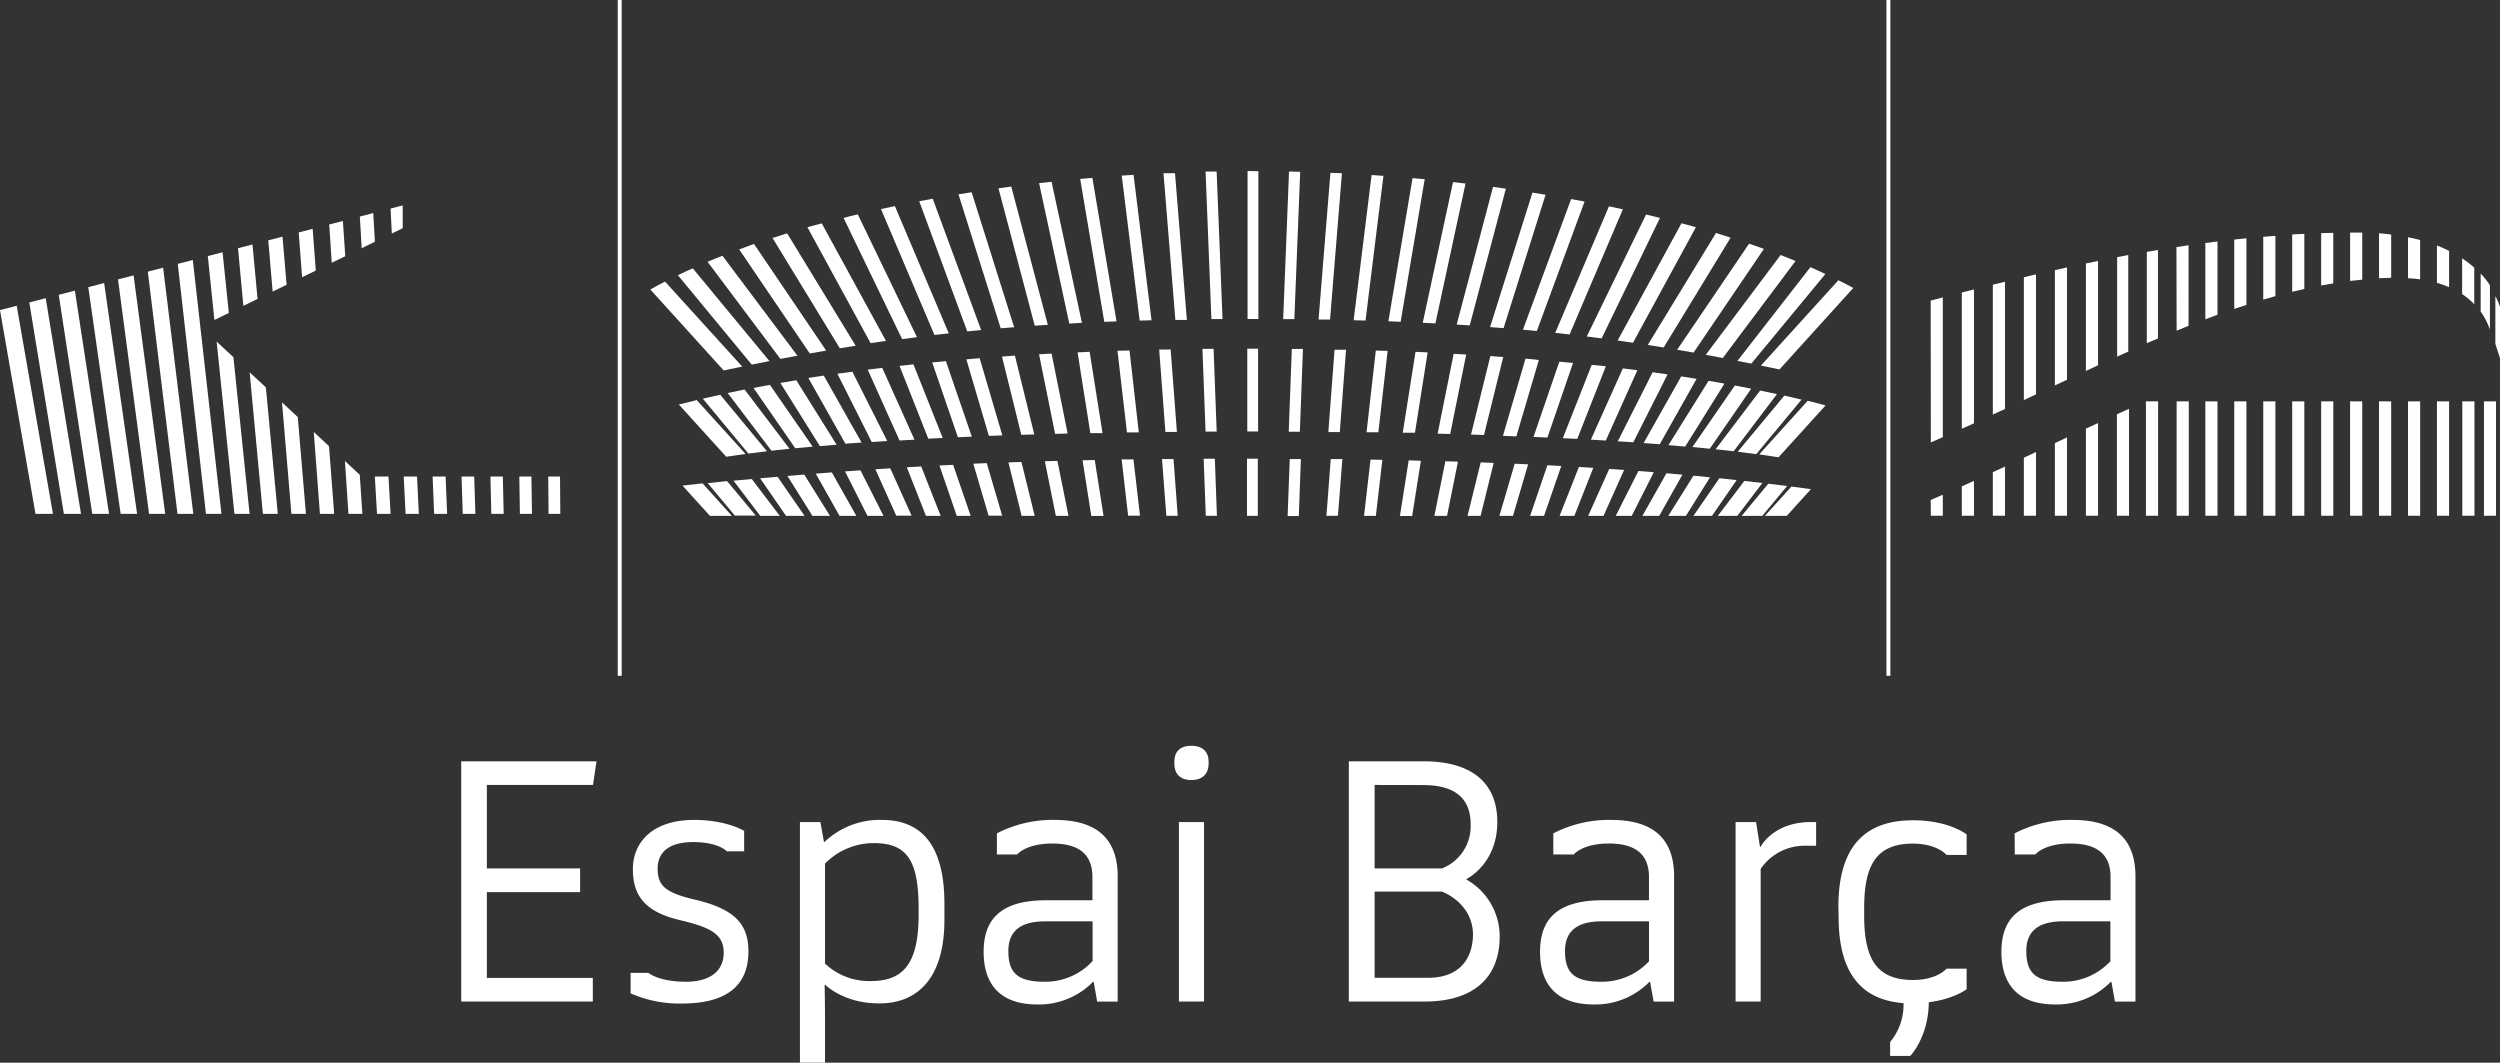 <svg xmlns="http://www.w3.org/2000/svg" viewBox="0 0 539.17 229.18"><rect x="0" y="0" width="539.17" height="229.18" fill="#333333" stroke="none"/><defs><style>.cls-1{fill:#fff;}</style></defs><title>Recurso 2</title><g id="Capa_2" data-name="Capa 2"><g id="Capa_1-2" data-name="Capa 1"><path class="cls-1" d="M141.36,61.82l-1.1.62,15.81,17.45c1.33-.29,2.65-.56,4-.83L143.43,60.73C142.73,61.09,142,61.45,141.36,61.82Z"/><path class="cls-1" d="M146.2,59.35l15.92,19.28c1.28-.26,2.55-.52,3.82-.76l-16.53-20C148.31,58.34,147.25,58.84,146.2,59.35Z"/><path class="cls-1" d="M152.6,56.46,168.31,77.4l3.67-.69L155.81,55.16C154.72,55.59,153.65,56,152.6,56.46Z"/><path class="cls-1" d="M159.42,53.79l15.22,22.44,3.54-.62-15.57-23C161.53,53,160.47,53.4,159.42,53.79Z"/><path class="cls-1" d="M166.61,51.32l14.51,23.79,3.42-.55L169.76,50.32Z"/><path class="cls-1" d="M174.13,49l13.63,25c1.1-.17,2.2-.33,3.31-.48L177.23,48.18C176.18,48.46,175.15,48.75,174.13,49Z"/><path class="cls-1" d="M181.93,47l12.63,26.14,3.2-.42L185,46.23C183.94,46.47,182.93,46.72,181.93,47Z"/><path class="cls-1" d="M190,45.09l11.53,27.15,3.09-.35L193,44.45Z"/><path class="cls-1" d="M198.25,43.4,208.6,71.47l3-.29L201.16,42.86Z"/><path class="cls-1" d="M206.71,41.91l9.11,28.89,2.9-.23-9.17-29.11C208.6,41.6,207.66,41.76,206.71,41.91Z"/><path class="cls-1" d="M218.1,40.24l-2.76.37,7.82,29.63,2.82-.19Z"/><path class="cls-1" d="M226.79,39.21l-2.69.29,6.51,30.28,2.73-.15Z"/><path class="cls-1" d="M235.59,38.36l-2.63.23,5.2,30.82,2.64-.1Z"/><path class="cls-1" d="M241.92,37.87l3.87,31.27,2.56-.07-3.88-31.36Z"/><path class="cls-1" d="M250.93,37.35,253.49,69l2.48,0-2.56-31.65Z"/><path class="cls-1" d="M260,37l1.26,31.81,2.4,0L262.39,37Z"/><path class="cls-1" d="M269.92,36.9h-.86V68.8h2.33V36.91Z"/><path class="cls-1" d="M280.41,37.05,278,37l-1.26,31.83,2.41,0Z"/><path class="cls-1" d="M286.93,37.28l-2.56,31.63,2.48,0,2.56-31.56C288.58,37.34,287.75,37.31,286.93,37.28Z"/><path class="cls-1" d="M295.81,37.75l-3.87,31.31,2.56.07,3.86-31.21Z"/><path class="cls-1" d="M304.64,38.42l-5.21,30.87,2.64.11,5.19-30.75Z"/><path class="cls-1" d="M313.37,39.27l-6.53,30.34,2.73.14,6.5-30.17Z"/><path class="cls-1" d="M324.77,40.69,322,40.31,314.16,70l2.81.18Z"/><path class="cls-1" d="M333.33,42l-2.83-.46-9.14,29,2.91.23Z"/><path class="cls-1" d="M341.74,43.47c-1-.19-1.93-.37-2.9-.54L328.45,71.1l3,.28Z"/><path class="cls-1" d="M350,45.14l-3-.64L335.41,71.79l3.1.34Z"/><path class="cls-1" d="M358,47l-3-.74L342.22,72.57l3.2.41Z"/><path class="cls-1" d="M365.75,49c-1-.29-2.06-.58-3.11-.85L348.87,73.44l3.31.48Z"/><path class="cls-1" d="M373.24,51.25c-1-.33-2.09-.65-3.16-1L355.37,74.4l3.43.54Z"/><path class="cls-1" d="M380.42,53.67c-1.05-.38-2.12-.75-3.2-1.12L361.71,75.43l3.54.61Z"/><path class="cls-1" d="M387.25,56.28c-1.06-.43-2.14-.86-3.23-1.28L367.88,76.52c1.22.22,2.45.45,3.67.69Z"/><path class="cls-1" d="M393.68,59.09c-1.05-.49-2.14-1-3.24-1.46L374.7,77.84c1.27.25,1.74.32,3,.58Z"/><path class="cls-1" d="M379.77,78.84l4,.84,15.92-17.57c-1-.57-2.11-1.12-3.21-1.67Z"/><path class="cls-1" d="M146.41,87.24,156.62,98.5q1.71-.27,4.17-.6L150.27,86.29C149,86.6,147.67,86.92,146.41,87.24Z"/><path class="cls-1" d="M155.33,85.13c-1.27.28-2.52.56-3.75.85l9.83,11.84c1.21-.16,2.56-.33,4-.5Z"/><path class="cls-1" d="M160.58,84c-1.23.25-2.45.5-3.64.76l9.43,12.44,3.9-.42Z"/><path class="cls-1" d="M166.05,83c-1.2.22-2.38.44-3.54.67l9,13,3.75-.35Z"/><path class="cls-1" d="M171.73,82l-3.43.59,8.52,13.62,3.61-.3Z"/><path class="cls-1" d="M177.66,81l-3.33.51,8,14.18,3.48-.25Z"/><path class="cls-1" d="M183.83,80.16l-3.23.44L188,95.33l3.35-.22Z"/><path class="cls-1" d="M190.27,79.33l-3.13.39L194,95l3.22-.18Z"/><path class="cls-1" d="M197,78.58c-1,.1-2,.22-3,.33l6.2,15.7,3.11-.16Z"/><path class="cls-1" d="M204,77.89l-2.95.28,5.54,16.13,3-.13Z"/><path class="cls-1" d="M208.41,77.5,213.27,94l2.9-.1-4.89-16.65Z"/><path class="cls-1" d="M216.1,76.91l4.16,16.87,2.8-.09-4.18-17Z"/><path class="cls-1" d="M224.09,76.41l3.46,17.16,2.71-.07-3.47-17.24C225.88,76.3,225,76.35,224.09,76.41Z"/><path class="cls-1" d="M232.4,76l2.75,17.41,2.63,0L235,75.87Z"/><path class="cls-1" d="M241,75.65l2.05,17.6,2.55,0-2-17.66Z"/><path class="cls-1" d="M250,75.4l1.34,17.75,2.48,0-1.35-17.78Z"/><path class="cls-1" d="M259.33,75.24,260,93.08h2.4l-.67-17.85Z"/><path class="cls-1" d="M269.65,75.19H269V93.06h2.33V75.19Z"/><path class="cls-1" d="M281,75.26l-2.4,0-.66,17.85h2.4Z"/><path class="cls-1" d="M290.3,75.42l-2.48,0-1.34,17.77,2.47,0Z"/><path class="cls-1" d="M299.27,75.68l-2.55-.08-2,17.63,2.55,0Z"/><path class="cls-1" d="M307.9,76l-2.62-.12-2.75,17.45,2.63,0Z"/><path class="cls-1" d="M316.21,76.46l-2.7-.15-3.46,17.22,2.71.07Z"/><path class="cls-1" d="M321.42,76.79l-4.17,16.93,2.8.09L324.2,77Z"/><path class="cls-1" d="M329,77.35,324.14,94l2.89.11,4.85-16.47C330.93,77.5,330,77.43,329,77.35Z"/><path class="cls-1" d="M336.3,78l-5.57,16.23,3,.14,5.52-16.09Z"/><path class="cls-1" d="M343.29,78.68,337.05,94.5l3.11.16L346.33,79Z"/><path class="cls-1" d="M350,79.45,343.1,94.82l3.22.19,6.8-15.16Z"/><path class="cls-1" d="M359.64,80.74l-3.22-.46L348.9,95.17l3.35.22Z"/><path class="cls-1" d="M365.9,81.7l-3.32-.52-8.1,14.37,3.47.26Z"/><path class="cls-1" d="M371.91,82.73l-3.43-.6L359.83,96l3.61.31Z"/><path class="cls-1" d="M377.68,83.82c-1.16-.23-2.33-.46-3.53-.68L365,96.41l3.75.36Z"/><path class="cls-1" d="M383.23,85c-1.19-.26-2.4-.52-3.63-.77L370,96.89l3.89.43Z"/><path class="cls-1" d="M384.83,85.32,374.77,97.43l4,.51,9.77-11.76Z"/><path class="cls-1" d="M379.41,98c1.68.23,3.06.44,4.16.62l10.15-11.19c-1.26-.33-2.55-.65-3.86-1Z"/><path class="cls-1" d="M147.19,104.72l5.92,6.53h4.72l-6.3-7Z"/><path class="cls-1" d="M152.63,104.2l5.86,7H163l-6.19-7.44Z"/><path class="cls-1" d="M162.14,103.31l-3.94.36,5.75,7.58h4.22Z"/><path class="cls-1" d="M167.7,102.83l-3.77.32,5.59,8.1h4Z"/><path class="cls-1" d="M173.45,102.35l-3.62.3,5.38,8.6H179Z"/><path class="cls-1" d="M175.93,102.15l5.13,9.1h3.62l-5.28-9.37Z"/><path class="cls-1" d="M185.58,101.43l-3.33.24,4.83,9.58h3.46Z"/><path class="cls-1" d="M192,101l-3.21.21,4.5,10h3.31Z"/><path class="cls-1" d="M198.67,100.6l-3.1.18,4.13,10.47h3.17Z"/><path class="cls-1" d="M202.61,100.39l3.73,10.86h3l-3.78-11Z"/><path class="cls-1" d="M209.91,100l3.3,11.22h2.93l-3.33-11.34Z"/><path class="cls-1" d="M217.49,99.73l2.84,11.52h2.82l-2.86-11.62Z"/><path class="cls-1" d="M225.34,99.47l2.37,11.78h2.73L228.05,99.4Z"/><path class="cls-1" d="M236.1,99.21l-2.63.06,1.89,12H238Z"/><path class="cls-1" d="M244.45,99.08l-2.55,0,1.4,12.14h2.56Z"/><path class="cls-1" d="M253.09,99l-2.48,0,.93,12.24H254Z"/><path class="cls-1" d="M262,98.94h-2.41l.46,12.3h2.4Z"/><path class="cls-1" d="M271.27,98.93h-2.33v12.32h2.33Z"/><path class="cls-1" d="M278.16,99l-.46,12.3h2.41L280.56,99Z"/><path class="cls-1" d="M287,99l-.93,12.24h2.48L289.51,99Z"/><path class="cls-1" d="M295.58,99.12l-1.4,12.13h2.55l1.4-12.08Z"/><path class="cls-1" d="M303.81,99.28l-1.89,12h2.64l1.88-11.91Z"/><path class="cls-1" d="M311.72,99.48l-2.37,11.77h2.73l2.35-11.69Z"/><path class="cls-1" d="M319.34,99.72l-2.84,11.53h2.82l2.82-11.42Z"/><path class="cls-1" d="M329.57,100.14l-2.9-.13-3.3,11.24h2.93Z"/><path class="cls-1" d="M336.72,100.5l-3-.16L330,111.25h3Z"/><path class="cls-1" d="M343.62,100.9l-3.1-.19-4.16,10.54h3.18Z"/><path class="cls-1" d="M347.06,101.13l-4.54,10.12h3.31l4.44-9.9Z"/><path class="cls-1" d="M356.67,101.84l-3.32-.26-4.88,9.67h3.45Z"/><path class="cls-1" d="M362.85,102.37l-3.45-.3-5.18,9.18h3.62Z"/><path class="cls-1" d="M368.8,102.94l-3.58-.35-5.42,8.66h3.8Z"/><path class="cls-1" d="M374.54,103.54l-3.72-.4-5.6,8.11h4Z"/><path class="cls-1" d="M376.2,103.72l-5.72,7.53h4.22l5.38-7.08C378.79,104,377.5,103.86,376.2,103.72Z"/><path class="cls-1" d="M381.37,104.32l-5.75,6.93h4.45l5.35-6.43Z"/><path class="cls-1" d="M386.35,104.94l-5.72,6.31h4.72l5.21-5.75Z"/><path class="cls-1" d="M99.47,164.19h29.18l-.76,5.1H105v18h20.11v5.11H105v18.51h22.85V216H99.47Z"/><path class="cls-1" d="M139.85,209.82s2.21,1.91,8.07,1.91c5.49,0,8.16-2.52,8.16-6.25s-2.44-5.26-8.08-6.7l-1.83-.46c-7.39-1.83-9.68-5.49-9.68-10.89,0-5.72,4.2-10.6,13.19-10.6,7.08,0,10.81,2.37,10.81,2.37v4.41h-3.73s-1.75-2-7.24-2c-6.55,0-7.69,3.36-7.69,5.72,0,3.5,1.52,5,6.85,6.4l1.83.45c8.23,2.06,10.9,5.34,10.9,11.05,0,7.09-4.42,11.2-14.32,11.2A26.36,26.36,0,0,1,136,214.24v-4.42Z"/><path class="cls-1" d="M178,212.41h-.15s.08,4.65.08,7.62v9.15h-5.41V177.29h4.41l.77,4.27h.15a17.24,17.24,0,0,1,12.34-4.73c8.46,0,13.49,5.34,13.49,18.06v3.51c0,12.64-5.87,18-14,18C182,216.45,178,212.41,178,212.41Zm9.83-.83c6.86,0,10.29-3.59,10.29-14.33V196c0-10.74-2.67-14.17-9.76-14.17a14.72,14.72,0,0,0-10.43,4.42v21.56A13.79,13.79,0,0,0,187.84,211.58Z"/><path class="cls-1" d="M215,179.73a26.11,26.11,0,0,1,12.49-2.9c9.45,0,13.56,4.42,13.56,12.19v27h-4.42l-.76-4.26h-.15a16.32,16.32,0,0,1-12,4.87c-8.23,0-11.58-4.57-11.58-11.35,0-6.93,3.58-11.12,13.48-11.12H235.6v-5c0-5-3-7.24-8.68-7.24s-7.55,2.36-7.55,2.36H215Zm20.64,27.58V198.7H225.39c-6.17,0-7.92,2.89-7.92,6.4,0,4.65,1.9,6.63,7.77,6.63A13.85,13.85,0,0,0,235.6,207.31Z"/><path class="cls-1" d="M256.93,160.84c2.51,0,3.73,1.37,3.73,3.42v.46c0,2.06-1.22,3.51-3.73,3.51s-3.66-1.45-3.66-3.51v-.46C253.27,162.21,254.41,160.84,256.93,160.84Zm-2.67,16.45h5.41V216h-5.41Z"/><path class="cls-1" d="M290.9,164.19H307c10.51,0,15.92,4.72,15.92,13.1,0,9.07-6.63,12.27-6.63,12.27v.15A14.05,14.05,0,0,1,323.43,202c0,8.76-5.56,14-16.15,14H290.9Zm5.56,5.1v18H311a9.79,9.79,0,0,0,6.17-9.52c0-6.1-4-8.46-10.29-8.46Zm0,23v18.59H308c6.17,0,9.53-3.43,9.68-9.22,0-7-6.7-9.37-6.7-9.37Z"/><path class="cls-1" d="M335,179.73a26.16,26.16,0,0,1,12.49-2.9c9.45,0,13.56,4.42,13.56,12.19v27h-4.41l-.77-4.26h-.15a16.29,16.29,0,0,1-12,4.87c-8.23,0-11.58-4.57-11.58-11.35,0-6.93,3.58-11.12,13.49-11.12h10v-5c0-5-3-7.24-8.68-7.24s-7.54,2.36-7.54,2.36H335Zm20.64,27.58V198.7H345.44c-6.17,0-7.92,2.89-7.92,6.4,0,4.65,1.91,6.63,7.77,6.63A13.85,13.85,0,0,0,355.65,207.31Z"/><path class="cls-1" d="M378.73,177.29l.84,5.34h.15c0-.08,2.75-5.34,10.82-5.34h1.14v5.11h-2.36a11.43,11.43,0,0,0-9.6,5V216h-5.41v-38.7Z"/><path class="cls-1" d="M396.48,195.58c0-13.26,5.94-18.67,16.08-18.67,7.84,0,11.58,3.05,11.58,3.05v4.42H419.8s-2-2.44-7.24-2.44c-8.08,0-10.52,4.87-10.52,13.94v1.53c0,9.06,2.44,13.94,10.52,13.94,5.25,0,7.24-2.44,7.24-2.44h4.34v4.42s-2.67,2.13-8.16,2.82c-.07,7.54-4,11.58-4,11.58h-4.34v-3a12.55,12.55,0,0,0,2.89-8.38c-8.91-.69-14-6.25-14-18.59Z"/><path class="cls-1" d="M434.49,179.73a26.18,26.18,0,0,1,12.5-2.9c9.45,0,13.56,4.42,13.56,12.19v27h-4.42l-.76-4.26h-.15a16.32,16.32,0,0,1-12,4.87c-8.23,0-11.58-4.57-11.58-11.35,0-6.93,3.58-11.12,13.48-11.12h10.06v-5c0-5-3-7.24-8.68-7.24s-7.55,2.36-7.55,2.36h-4.42Zm20.65,27.58V198.7H444.93c-6.17,0-7.92,2.89-7.92,6.4,0,4.65,1.9,6.63,7.77,6.63A13.85,13.85,0,0,0,455.14,207.31Z"/><polygon class="cls-1" points="11.42 110.83 3.6 65.94 0 66.88 7.66 110.83 11.42 110.83"/><polygon class="cls-1" points="17.47 110.83 9.86 64.31 6.32 65.23 13.78 110.83 17.47 110.83"/><polygon class="cls-1" points="23.52 110.83 16.15 62.68 12.67 63.58 19.9 110.83 23.52 110.83"/><polygon class="cls-1" points="29.57 110.83 22.46 61.04 19.04 61.93 26.02 110.83 29.57 110.83"/><polygon class="cls-1" points="35.63 110.83 28.81 59.39 25.45 60.26 32.15 110.83 35.63 110.83"/><polygon class="cls-1" points="41.69 110.83 35.18 57.73 31.88 58.59 38.28 110.83 41.69 110.83"/><polygon class="cls-1" points="47.76 110.83 41.58 56.07 38.34 56.91 44.42 110.83 47.76 110.83"/><polygon class="cls-1" points="53.83 110.83 50.34 77.03 46.72 73.67 50.56 110.83 53.83 110.83"/><polygon class="cls-1" points="49.35 67.49 48 54.4 44.82 55.23 46.24 69.01 49.35 67.49"/><polygon class="cls-1" points="59.91 110.83 57.34 83.55 53.84 80.29 56.7 110.83 59.91 110.83"/><polygon class="cls-1" points="55.55 64.47 54.45 52.72 51.33 53.53 52.49 65.96 55.55 64.47"/><polygon class="cls-1" points="61.81 61.42 60.93 51.04 57.86 51.83 58.8 62.89 61.81 61.42"/><polygon class="cls-1" points="65.98 110.83 64.22 89.95 60.82 86.78 62.85 110.83 65.98 110.83"/><polygon class="cls-1" points="72.07 110.83 70.96 96.23 67.67 93.16 69 110.83 72.07 110.83"/><polygon class="cls-1" points="68.11 58.35 67.43 49.35 64.42 50.13 65.15 59.79 68.11 58.35"/><polygon class="cls-1" points="78.15 110.83 77.59 102.4 74.39 99.42 75.15 110.83 78.15 110.83"/><polygon class="cls-1" points="74.46 55.26 73.95 47.65 71 48.42 71.55 56.67 74.46 55.26"/><polygon class="cls-1" points="80.85 52.14 80.5 45.95 77.61 46.7 78 53.53 80.85 52.14"/><polygon class="cls-1" points="84.24 110.83 83.78 102.77 80.84 102.77 81.31 110.83 84.24 110.83"/><polygon class="cls-1" points="90.33 110.83 89.94 102.77 87.07 102.77 87.47 110.83 90.33 110.83"/><polygon class="cls-1" points="86.85 49.21 86.85 44.3 84.24 44.98 84.5 50.36 86.85 49.21"/><polygon class="cls-1" points="96.43 110.83 96.1 102.77 93.3 102.77 93.63 110.83 96.43 110.83"/><polygon class="cls-1" points="102.53 110.83 102.27 102.77 99.54 102.77 99.8 110.83 102.53 110.83"/><polygon class="cls-1" points="108.63 110.83 108.44 102.77 105.77 102.77 105.96 110.83 108.63 110.83"/><polygon class="cls-1" points="114.73 110.83 114.61 102.77 112 102.77 112.13 110.83 114.73 110.83"/><polygon class="cls-1" points="120.84 110.83 120.78 102.77 118.24 102.77 118.31 110.83 120.84 110.83"/><path class="cls-1" d="M416.42,111.23H419v-4.54c-.87.38-1.74.77-2.61,1.14Z"/><path class="cls-1" d="M423.1,92.47l2.62-1.18V62.42l-2.62.67Z"/><path class="cls-1" d="M436.48,111.23h2.62V97.48l-2.62,1.23Z"/><path class="cls-1" d="M416.42,95.42,419,94.28V64.14l-2.61.69Z"/><path class="cls-1" d="M429.79,89.41l2.62-1.21V60.76l-2.62.64Z"/><path class="cls-1" d="M436.48,86.29l2.62-1.24V59.18l-2.62.61Z"/><path class="cls-1" d="M423.1,111.23h2.62V103.7l-2.62,1.19Z"/><path class="cls-1" d="M429.79,111.23h2.62V100.62l-2.62,1.22Z"/><path class="cls-1" d="M443.17,111.23h2.62V94.33l-2.62,1.23Z"/><path class="cls-1" d="M459,55l-2.4.46V76.91q1.2-.55,2.4-1.08Z"/><path class="cls-1" d="M519.33,60c.89.05,1.77.12,2.61.24V51.77c-.82-.22-1.7-.43-2.61-.61Z"/><path class="cls-1" d="M513.08,60c.88,0,1.75-.08,2.62-.1V50.58c-.84-.11-1.71-.2-2.62-.27Z"/><rect class="cls-1" x="519.33" y="86.56" width="2.62" height="24.67"/><rect class="cls-1" x="513.08" y="86.56" width="2.62" height="24.67"/><path class="cls-1" d="M500.6,61.57c.87-.17,1.74-.32,2.61-.46V50.22l-2.61.06Z"/><path class="cls-1" d="M506.84,50.16V60.59c.87-.1,1.74-.2,2.62-.28V50.16l-1.14,0Z"/><rect class="cls-1" x="506.84" y="86.56" width="2.62" height="24.67"/><rect class="cls-1" x="500.6" y="86.56" width="2.62" height="24.67"/><rect class="cls-1" x="535.71" y="86.56" width="2.6" height="24.67"/><path class="cls-1" d="M539.17,66.14a17,17,0,0,0-1-2.28V74.15l1,3.1"/><rect class="cls-1" x="525.57" y="86.56" width="2.62" height="24.67"/><path class="cls-1" d="M537,61.52A17.85,17.85,0,0,0,535,59v8.19A15.35,15.35,0,0,1,537,71.09Z"/><path class="cls-1" d="M525.57,61a20.76,20.76,0,0,1,2.62.94V54.1c-.81-.4-1.68-.79-2.62-1.15Z"/><rect class="cls-1" x="531.04" y="86.56" width="2.62" height="24.67"/><path class="cls-1" d="M531,63.42a15.77,15.77,0,0,1,2.62,2.19V57.72a23.55,23.55,0,0,0-2.62-2Z"/><rect class="cls-1" x="481.86" y="86.56" width="2.62" height="24.67"/><path class="cls-1" d="M469.43,71.32,472,70.26V52.89l-2.61.4Z"/><rect class="cls-1" x="469.43" y="86.56" width="2.62" height="24.67"/><rect class="cls-1" x="462.81" y="86.56" width="2.62" height="24.67"/><path class="cls-1" d="M463,74l2.4-1V53.91l-2.4.41Z"/><path class="cls-1" d="M456.55,111.23h2.61V88.17c-.87.39-1.74.77-2.61,1.17Z"/><path class="cls-1" d="M449.86,111.23h2.62v-20l-2.62,1.21Z"/><path class="cls-1" d="M449.86,80l2.62-1.22V56.28l-2.62.54Z"/><path class="cls-1" d="M488.11,64.62c.87-.26,1.74-.51,2.62-.75v-13l-2.62.2Z"/><path class="cls-1" d="M494.35,62.93c.87-.22,1.75-.42,2.62-.61V50.45c-.87,0-1.75.07-2.62.12Z"/><rect class="cls-1" x="475.62" y="86.56" width="2.62" height="24.67"/><rect class="cls-1" x="494.35" y="86.56" width="2.62" height="24.67"/><rect class="cls-1" x="488.11" y="86.56" width="2.62" height="24.67"/><path class="cls-1" d="M475.62,68.87c.87-.33,1.75-.66,2.62-1V52.08l-2.62.33Z"/><path class="cls-1" d="M443.17,83.13l2.62-1.23V57.68l-2.62.58Z"/><path class="cls-1" d="M481.86,66.62l2.62-.87V51.39l-2.62.27Z"/><rect class="cls-1" x="133.23" width="0.85" height="145.75"/><rect class="cls-1" x="406.84" width="0.85" height="145.75"/></g></g></svg>